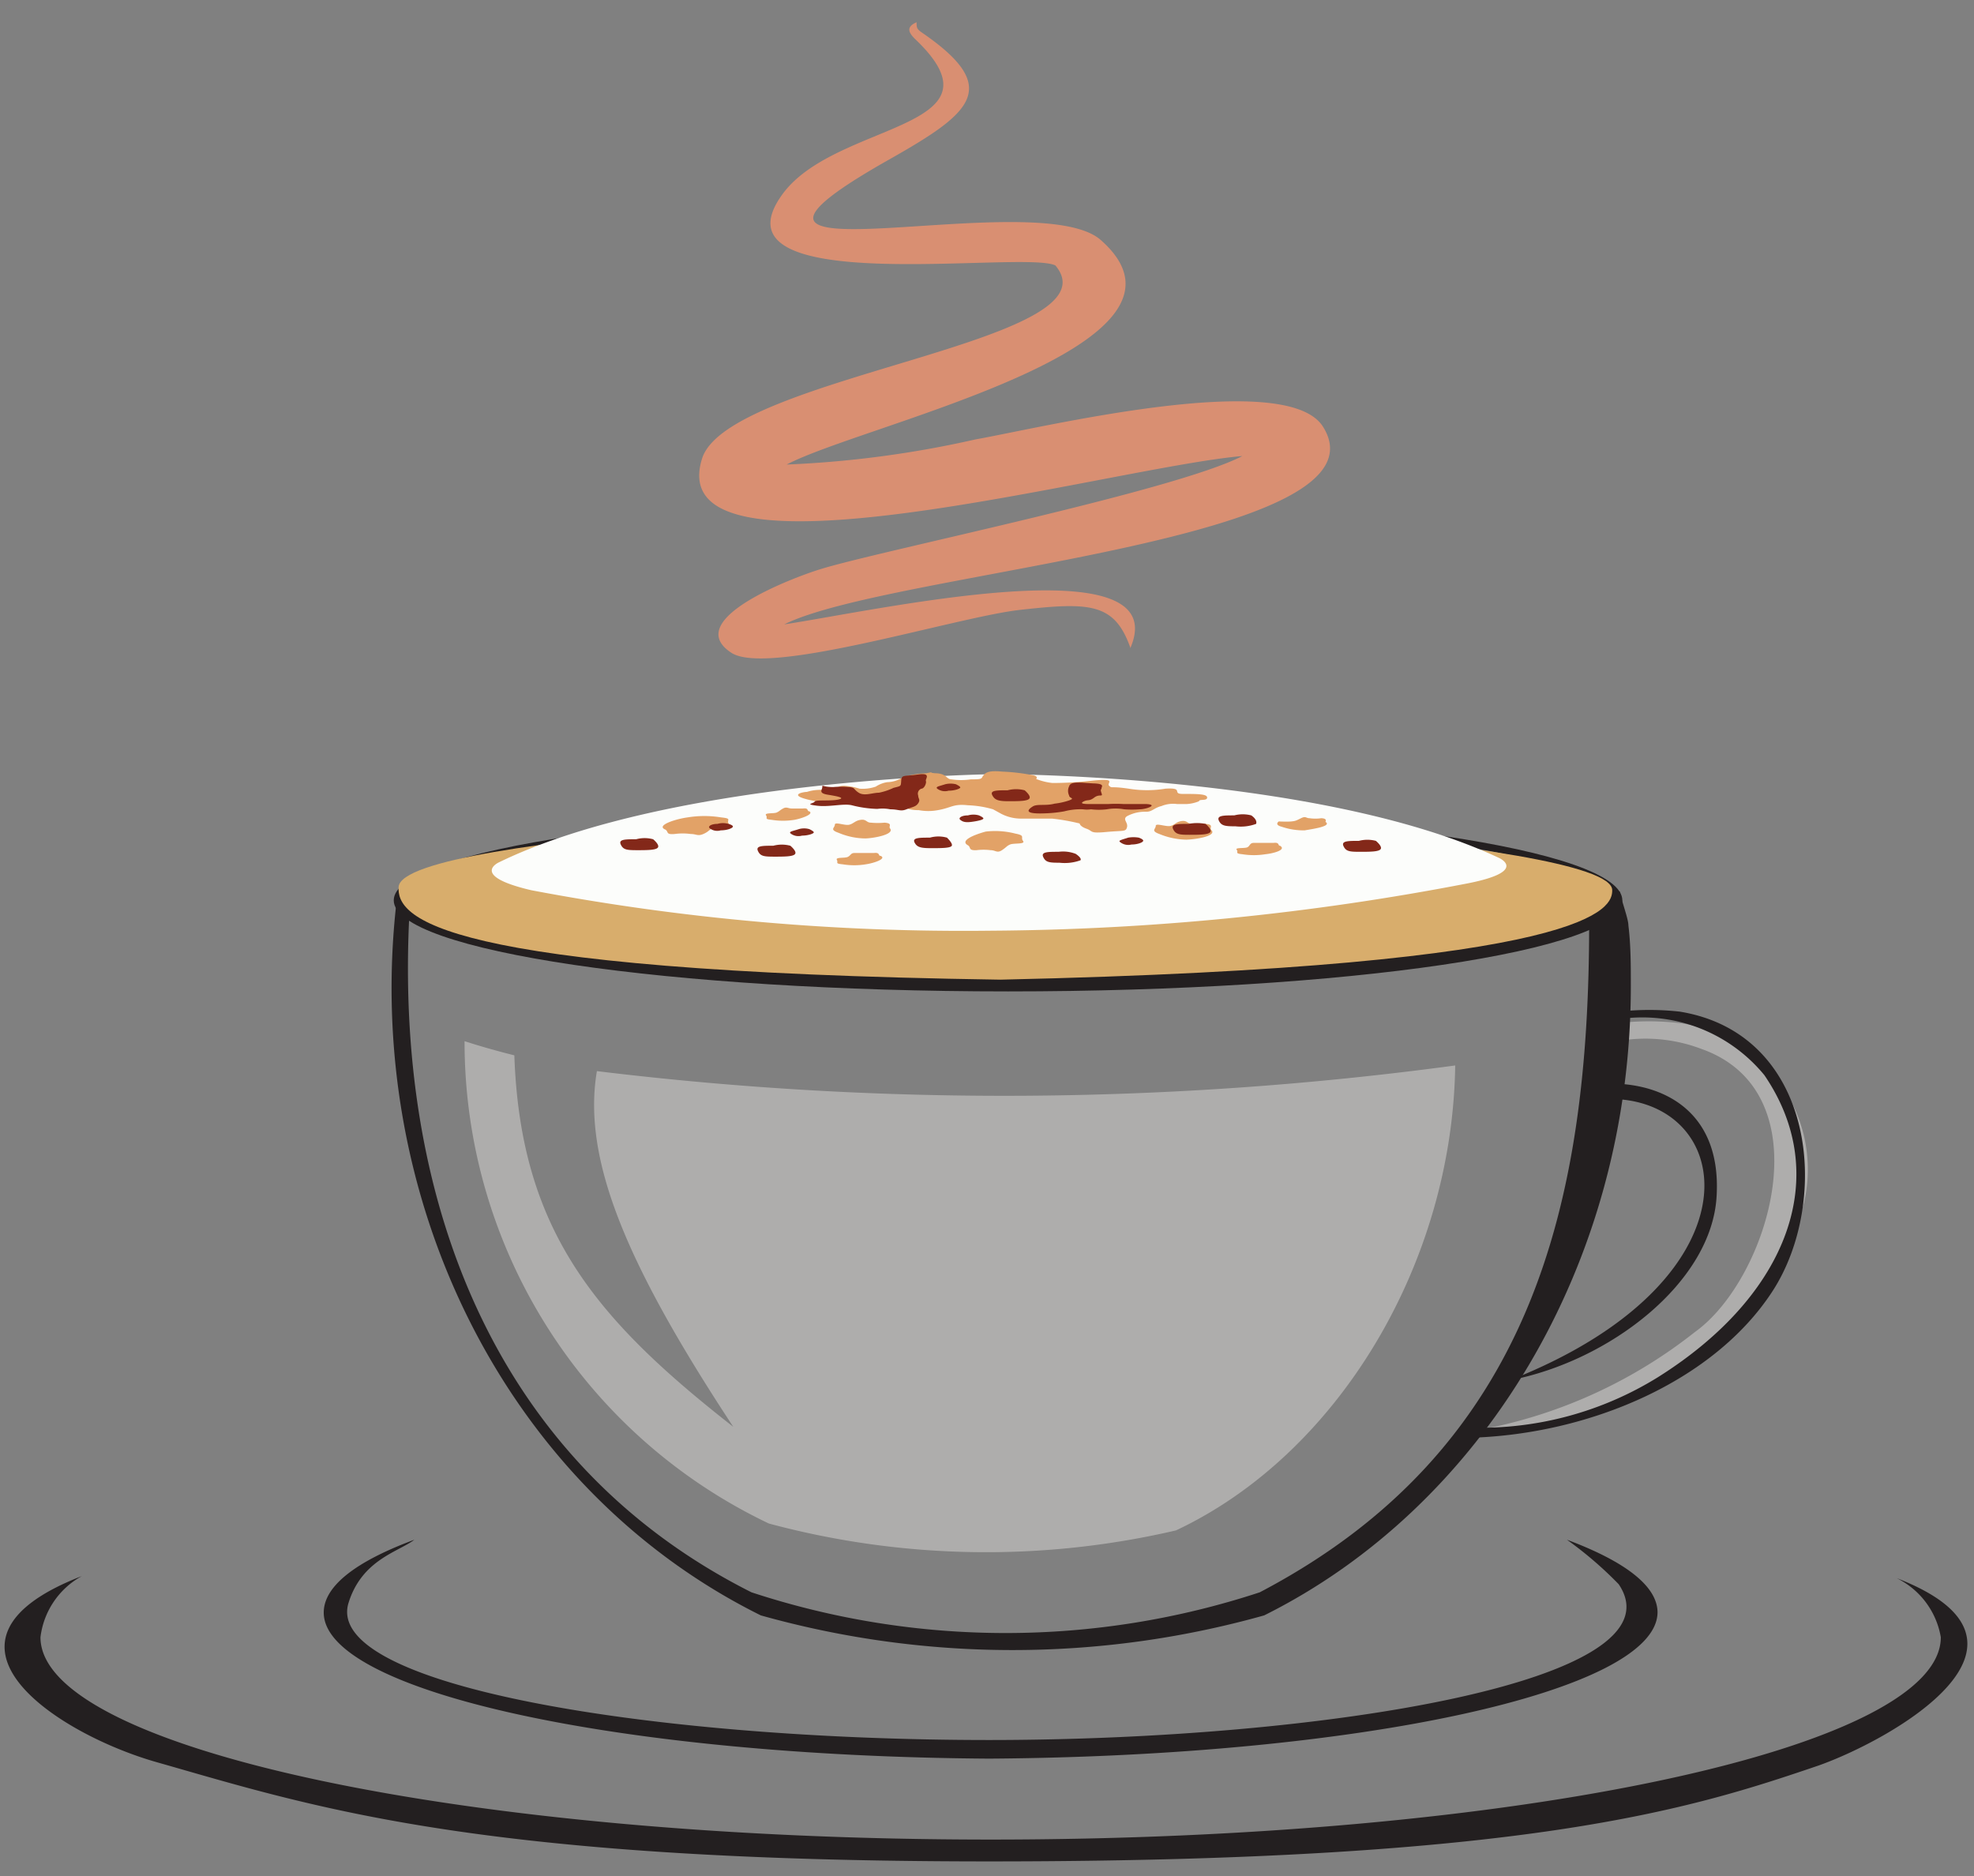 <svg id="Layer_1" data-name="Layer 1" xmlns="http://www.w3.org/2000/svg" viewBox="0 0 48.78 46.37"><rect x="0" y="0" width="48.78" height="46.37" fill="#808080" stroke="none"/><defs><style>.cls-1,.cls-3{fill:#c2c1c0;opacity:0.7;}.cls-2{fill:#231f20;}.cls-3,.cls-4,.cls-5{fill-rule:evenodd;}.cls-4{fill:#6b3825;}.cls-5{fill:#d98f72;}.cls-6{fill:#d8ad6c;}.cls-7{fill:#fcfdfb;}.cls-8{fill:#e2a267;}.cls-9{fill:#832819;}</style></defs><title>grande</title><path class="cls-1" d="M41.56,25.29a6.64,6.64,0,0,0-2.22.1c0,.3.09,0,0,.3,0-.6-.21-.6.28.12a3.89,3.89,0,0,1,2.42.11c3.07,1.08,1.68,5.69-.16,7a12.12,12.12,0,0,1-5.09,2.37,7.35,7.35,0,0,0,4.93-1.63,6.77,6.77,0,0,0,2.86-3.94A3.65,3.65,0,0,0,41.56,25.29Z"/><path class="cls-2" d="M41.51,25a6.8,6.8,0,0,0-2.18.11,1,1,0,0,0,0,.24,3.9,3.9,0,0,1,4.27,1.22c1.68,2.46.63,5.42-2.64,7.47a8.32,8.32,0,0,1-4.61,1.24c-.06.14.11.13,0,.25,2.93-.09,6-1.39,7.45-3.62S44.88,25.55,41.51,25Z"/><path class="cls-2" d="M39.41,26.8a.59.59,0,0,1,0,.13.71.71,0,0,1,.06.24c3.42-.29,4.32,4.39-2.16,6.94,2.46-.47,5-2.42,5.11-4.56C42.55,27.25,40.79,26.65,39.41,26.8Z"/><path class="cls-2" d="M39.27,22.82c0,6.94-1.41,13-8.14,16.53a20.1,20.1,0,0,1-12.56,0c-6.46-3.25-8.83-9.88-8.45-16.83l-.32-.25c-.84,7.28,2.65,14.5,9,17.65a23,23,0,0,0,12.44,0c5.34-2.66,9.06-8.62,9.06-15.56,0-.5,0-1-.06-1.49,0-.17-.18-.63-.21-.84l-.74.81C39.3,23.22,39.27,22.41,39.27,22.82Z"/><path class="cls-2" d="M24.91,20c8.38,0,15.18,1,15.18,2.25s-6.8,2.25-15.18,2.25-15.18-1-15.18-2.25S16.52,20,24.91,20Zm-.43.12c-7.76,0-14.4,1-14.4,2s6.64,2,14.4,2,15.12-1,15.12-2S32.25,20.1,24.48,20.1Z"/><path class="cls-3" d="M29.06,37.82c4-1.88,6.83-6.59,6.9-11.49a83.25,83.25,0,0,1-21.21.14c-.37,2.19.75,4.81,3.37,8.79-3.4-2.66-5.26-4.85-5.41-9.18-.44-.11-.86-.23-1.23-.35A13.18,13.18,0,0,0,19,37.65,20.69,20.69,0,0,0,29.06,37.82Z"/><path class="cls-4" d="M24.87,21.51a58,58,0,0,1,12.39,1.07,57.22,57.22,0,0,1-12.39,1.08,57.22,57.22,0,0,1-12.39-1.08A58,58,0,0,1,24.87,21.51Z"/><path class="cls-5" d="M27.93,16c-.39-1.1-1-1.12-2.71-.93-1.57.17-6.25,1.66-7.15,1.06-1.25-.82,1.57-1.87,2.19-2.06,1.43-.45,8.76-1.93,10.44-2.8-3.2.27-14.42,3.45-13.35.06C18,9.28,27.68,8.46,26.08,6.56c-.79-.39-8.69.86-6.73-1.78C20.68,3,24.93,3.21,22.65,1c-.17-.16-.3-.32,0-.45,0,.12,0,.16.11.24C24.81,2.19,24,2.8,21.87,4c-5.61,3.2,3.74.53,5.33,1.93,3,2.64-5.87,4.55-7.76,5.55a25.86,25.86,0,0,0,4.66-.62c1.64-.29,7.67-1.76,8.59-.32,1.8,2.84-10.66,3.57-13.31,4.89,2.31-.35,9.68-2,8.55.59ZM31,11v0Zm-11.85.61h0Z"/><path class="cls-2" d="M24.44,46c-12.7,0-16.73-1.36-20.56-2.45-2.47-.7-6-3-1.86-4.6A2,2,0,0,0,1,40.46c0,2.75,10.49,5,23.48,5s23.48-2.26,23.48-5A2,2,0,0,0,46.87,39c4.14,1.6-.15,4-1.93,4.63C41.8,44.7,37.77,46,24.44,46Z"/><path class="cls-2" d="M24.44,43.46C15.28,43.4,8,41.8,8,39.85c0-.66.81-1.27,2.24-1.8-.39.3-1.3.49-1.63,1.57C8,41.68,16.2,43,24.44,43S41.62,41.55,40,39.15a9.36,9.36,0,0,0-1.28-1.1c1.42.53,2.24,1.14,2.24,1.8C40.93,41.8,33.6,43.4,24.44,43.46Z"/><path class="cls-6" d="M9.85,21.92C9.93,20.58,24.74,20,24.74,20s15.12.72,15.1,2c0,.41-.27,1.88-15.12,2.21C10.65,24,9.81,22.65,9.85,21.92Z"/><path class="cls-7" d="M12.33,21.31c4.31-2.1,12.31-2.18,12.31-2.18s8,0,12.4,2.07c0,0,.75.33-.77.63A64,64,0,0,1,24.49,23a57.28,57.28,0,0,1-11.36-1C11.59,21.64,12.33,21.31,12.33,21.31Z"/><path class="cls-8" d="M29.23,19.62c-.29,0,.05-.16-.43-.13a2.78,2.78,0,0,1-.91,0c-.48-.07-.4,0-.48-.07s.22-.19-.4-.13a8.85,8.85,0,0,1-1,.06,1.52,1.52,0,0,1-.38-.09c-.08,0,.12-.08-.2-.12a5,5,0,0,0-.62-.07c-.09,0-.37-.05-.48.06s0,.13-.34.13a1.65,1.65,0,0,1-.48,0c-.12,0-.12-.14-.37-.15s0-.05-.26,0a1.89,1.89,0,0,0-.57.1.75.75,0,0,1-.39.12.73.73,0,0,0-.28.11,1,1,0,0,1-.4.05,1.56,1.56,0,0,0-.37-.07c-.08,0-.17,0-.19.1s-.15,0-.37,0a1.07,1.07,0,0,0-.37.05c-.08,0-.4.06-.08.16a1.83,1.83,0,0,0,.68.08,2,2,0,0,1,.68.05.75.75,0,0,0,.51.08c.29,0,.31-.13.48-.06a.84.84,0,0,0,.49.14,1.3,1.3,0,0,0,.48,0c.34-.06.37-.16.74-.12a2.53,2.53,0,0,1,.62.1l.2.11a1.07,1.07,0,0,0,.49.12H26a5.21,5.21,0,0,1,.68.12s0,.07.17.13.06.12.49.08.48,0,.51-.12-.12-.19,0-.27a.94.94,0,0,1,.48-.11c.14,0,.2-.1.37-.14a.76.76,0,0,1,.39-.05l.23,0a.93.93,0,0,0,.31-.07c0-.06.2,0,.2-.09S29.59,19.62,29.23,19.62Z"/><path class="cls-8" d="M22,20.48c-.06-.06.08-.13-.14-.15a1.77,1.77,0,0,1-.34,0c-.11,0-.11-.09-.25-.07s-.17.09-.28.12-.36-.08-.36,0-.14.12.09.2a1.74,1.74,0,0,0,.67.14C21.62,20.71,22.09,20.62,22,20.48Z"/><path class="cls-8" d="M29.93,20.51c-.05-.06.08-.13-.14-.15a1.73,1.73,0,0,1-.33,0c-.12,0-.12-.09-.26-.07s-.16.09-.27.12-.37-.08-.37,0-.13.12.09.2a1.82,1.82,0,0,0,.67.14C29.6,20.74,30.08,20.65,29.93,20.51Z"/><path class="cls-8" d="M23.92,20.89c.08.05,0,.13.21.12a1.44,1.44,0,0,1,.35,0c.12,0,.16.08.28,0s.11-.1.2-.14.39,0,.32-.09.07-.13-.19-.18a2,2,0,0,0-.73-.05C24.1,20.62,23.7,20.77,23.92,20.89Z"/><path class="cls-8" d="M16.44,20.5c.09.05,0,.13.23.11a1.5,1.5,0,0,1,.4,0c.14,0,.17.06.31,0s.14-.11.25-.15.45,0,.38-.1.1-.13-.19-.16a2.57,2.57,0,0,0-.83,0C16.69,20.24,16.2,20.4,16.44,20.5Z"/><path class="cls-8" d="M20,20.05c-.07,0,0-.09-.16-.07l-.27,0c-.1,0-.13-.05-.22,0s-.09.07-.16.1-.31,0-.26.07-.06.09.14.11a1.75,1.75,0,0,0,.56,0C19.8,20.23,20.12,20.12,20,20.05Z"/><path class="cls-8" d="M31.63,20.9c-.06,0,0-.09-.16-.07l-.27,0c-.1,0-.12,0-.22,0s-.09.08-.16.11-.31,0-.26.06-.06.09.14.11a1.81,1.81,0,0,0,.57,0C31.47,21.09,31.8,21,31.63,20.9Z"/><path class="cls-8" d="M21.76,21.15c-.07,0,0-.09-.17-.07l-.27,0c-.09,0-.12,0-.21,0s-.09.07-.17.1-.3,0-.26.07-.06.09.15.11a1.75,1.75,0,0,0,.56,0C21.6,21.33,21.92,21.22,21.76,21.15Z"/><path class="cls-8" d="M32.77,20.32c-.05,0,.07-.09-.12-.1a1,1,0,0,1-.29,0c-.09,0-.09-.06-.21,0s-.14.07-.24.08-.31,0-.31,0-.12.08.07.13a1.66,1.66,0,0,0,.57.09C32.48,20.48,32.88,20.42,32.77,20.32Z"/><path class="cls-9" d="M23.4,20.7a.78.78,0,0,0-.42,0c-.26,0-.44,0-.38.12s.16.14.41.14.48,0,.51-.06S23.4,20.7,23.4,20.7Z"/><path class="cls-9" d="M19.53,20.9a.82.82,0,0,0-.42,0c-.27,0-.44,0-.38.13s.15.14.4.14.48,0,.52-.07S19.53,20.9,19.53,20.9Z"/><path class="cls-9" d="M26.58,21.1a.87.87,0,0,0-.42-.05c-.27,0-.44,0-.38.13s.15.14.4.14a1.15,1.15,0,0,0,.52-.06C26.74,21.2,26.58,21.1,26.58,21.1Z"/><path class="cls-9" d="M30.92,20.15a.84.84,0,0,0-.42,0c-.26,0-.44,0-.38.13s.16.14.41.14a1.1,1.1,0,0,0,.51-.06C31.08,20.25,30.92,20.15,30.92,20.15Z"/><path class="cls-9" d="M29.79,20.36a1.11,1.11,0,0,0-.42,0c-.27,0-.44,0-.38.13s.16.14.4.14.48,0,.52-.07S29.79,20.36,29.79,20.36Z"/><path class="cls-9" d="M25.32,19.53a.82.82,0,0,0-.42,0c-.27,0-.44,0-.38.12s.15.15.4.15.48,0,.52-.07S25.32,19.53,25.32,19.53Z"/><path class="cls-9" d="M16.14,20.74a.8.8,0,0,0-.42,0c-.27,0-.44,0-.38.13s.15.14.4.14.48,0,.52-.07S16.14,20.74,16.14,20.74Z"/><path class="cls-9" d="M34,20.78a.82.82,0,0,0-.42,0c-.27,0-.44,0-.38.13s.15.14.4.14.48,0,.52-.07S34,20.78,34,20.78Z"/><path class="cls-9" d="M28.14,20.7a.8.8,0,0,0-.26,0c-.15.05-.26.07-.2.11a.32.32,0,0,0,.28.06c.15,0,.28-.05.29-.09S28.14,20.7,28.14,20.7Z"/><path class="cls-9" d="M18,20.36a.49.49,0,0,0-.27,0c-.15,0-.25.06-.19.11a.3.3,0,0,0,.27.05c.15,0,.29-.05.3-.09S18,20.36,18,20.36Z"/><path class="cls-9" d="M20,20.49a.46.46,0,0,0-.26,0c-.15.05-.26.06-.2.11a.32.32,0,0,0,.28.05c.15,0,.29-.05.29-.08S20,20.49,20,20.49Z"/><path class="cls-9" d="M24.19,20.15a.49.49,0,0,0-.27,0c-.15,0-.25.06-.19.11s.13.07.28.05.28-.05.29-.08S24.19,20.15,24.19,20.15Z"/><path class="cls-9" d="M23.62,19.38a.57.57,0,0,0-.26,0c-.15.05-.25.06-.2.11a.32.32,0,0,0,.28.05c.15,0,.29-.05.29-.08S23.62,19.38,23.62,19.38Z"/><path class="cls-9" d="M21.05,19.9a2.8,2.8,0,0,0,.63.09A1,1,0,0,1,22,20c.21,0,.25.06.4,0s.23-.06.29-.15,0-.11,0-.19a.13.13,0,0,1,.08-.17c.07,0,.13-.14.11-.19s.15-.21-.2-.16-.4,0-.41.15,0,.13-.19.18a1.52,1.52,0,0,1-.36.12c-.16,0-.36.09-.5,0s-.08-.13-.25-.14a2.09,2.09,0,0,0-.38,0c-.27,0-.27-.07-.27,0s-.11.15.14.19.44.08.25.12-.56,0-.58.05-.26.06.05.1S20.84,19.85,21.05,19.9Z"/><path class="cls-9" d="M25.81,20.1a3.25,3.25,0,0,0,.49-.05,1.57,1.57,0,0,1,.46-.05.7.7,0,0,0,.2,0,1.67,1.67,0,0,0,.39,0,1.22,1.22,0,0,1,.43,0,2.57,2.57,0,0,0,.39,0c.14,0,.47-.11.16-.13l-.56,0a3.22,3.22,0,0,0-.39,0h-.44c-.09,0-.28,0-.17-.06s.14,0,.27-.1.22,0,.18-.11,0-.08,0-.12.09-.11-.19-.12-.57-.07-.61.07a.26.26,0,0,0,0,.23c0,.07.16.06,0,.12a1.74,1.74,0,0,1-.36.08c-.22.06-.43,0-.54.07S25.27,20.12,25.81,20.1Z"/></svg>